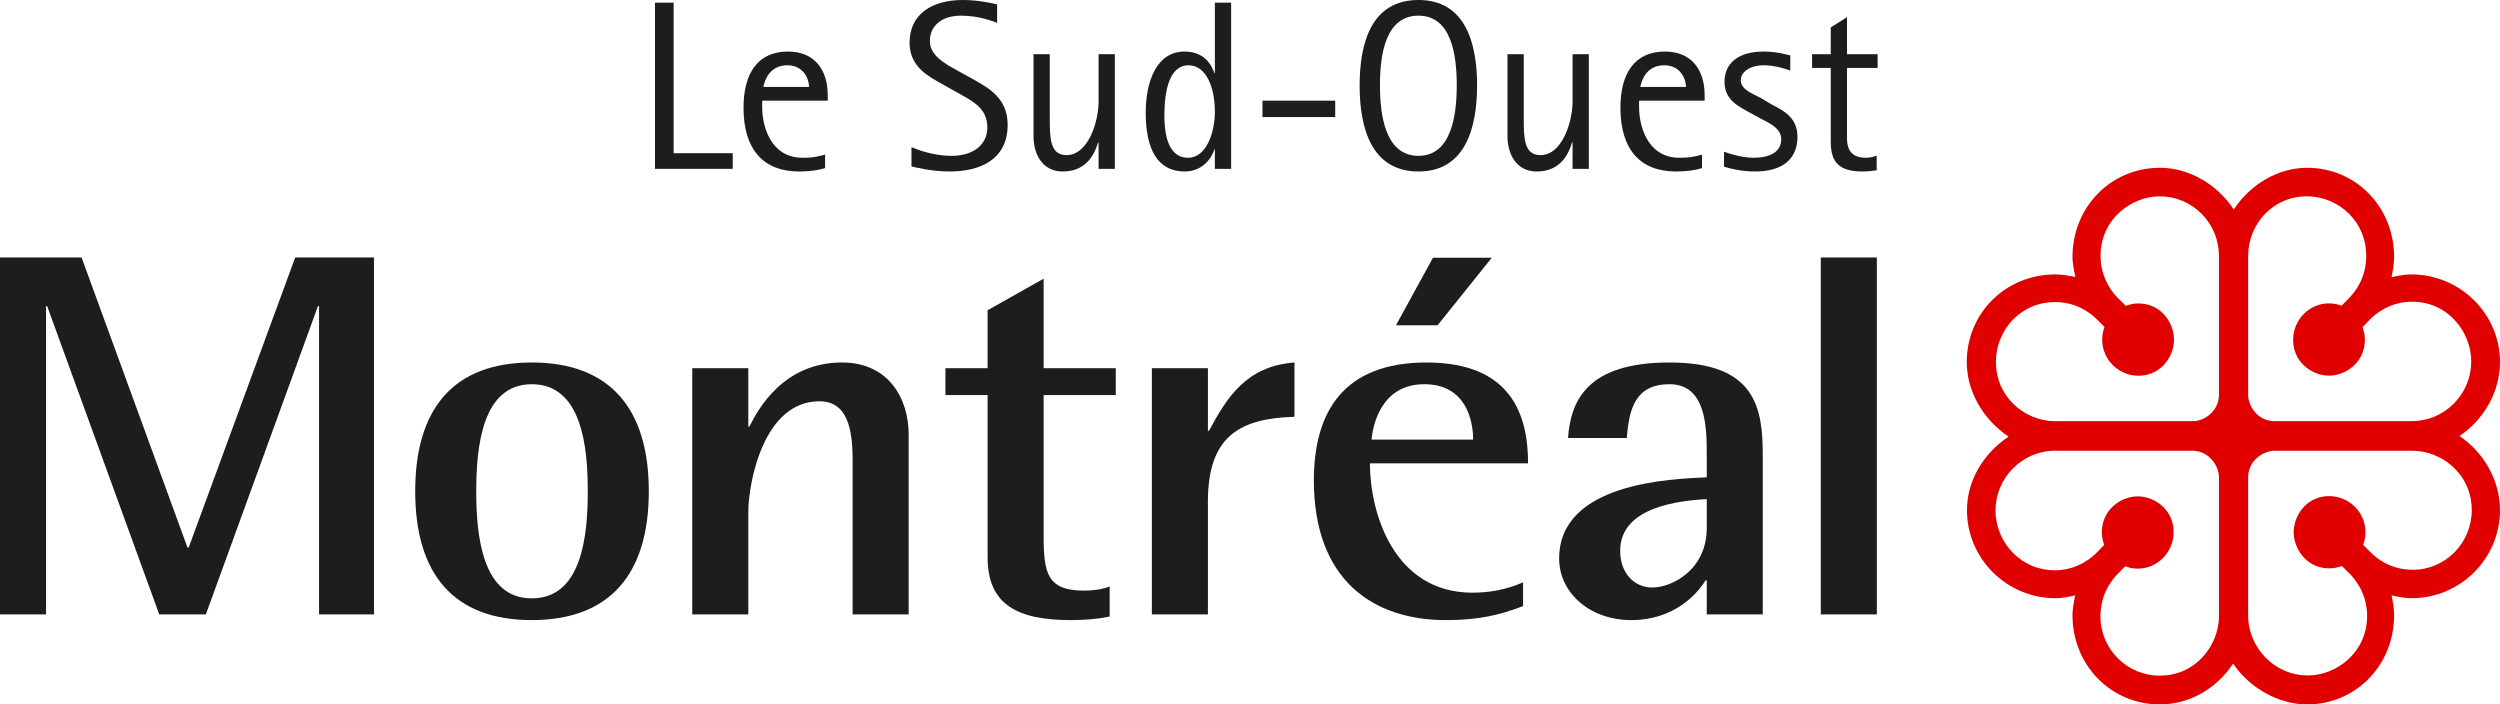 <?xml version="1.0" encoding="UTF-8"?>
<svg width="181px" height="51px" viewBox="0 0 181 51" version="1.1" xmlns="http://www.w3.org/2000/svg" xmlns:xlink="http://www.w3.org/1999/xlink">
    <title>logo-sudouest</title>
    <g id="Maquettes-finales" stroke="none" stroke-width="1" fill="none" fill-rule="evenodd">
        <g id="Accueil-–-sélection-discipline" transform="translate(-630, -2508)">
            <g id="logo-sudouest" transform="translate(630, 2508)">
                <polyline id="Fill-1" fill="#1D1D1B" points="0 18.641 5.906 18.641 13.578 39.652 13.658 39.652 21.372 18.641 27.077 18.641 27.077 44.483 23.1 44.483 23.1 22.162 23.02 22.162 14.904 44.483 11.53 44.483 3.414 22.162 3.334 22.162 3.334 44.483 0 44.483 0 18.641"></polyline>
                <path d="M38.498,43.323 C42.113,43.323 42.555,38.829 42.555,35.57 C42.555,32.311 42.113,27.817 38.498,27.817 C34.922,27.817 34.48,32.311 34.48,35.57 C34.48,38.829 34.922,43.323 38.498,43.323 Z M30.061,35.57 C30.061,29.54 32.874,26.244 38.498,26.244 C44.122,26.244 46.974,29.54 46.974,35.57 C46.974,41.6 44.122,44.895 38.498,44.895 C32.874,44.895 30.061,41.6 30.061,35.57 L30.061,35.57 Z" id="Fill-4" fill="#1D1D1B"></path>
                <path d="M50.119,26.656 L54.177,26.656 L54.177,30.888 L54.257,30.888 C54.9,29.578 56.748,26.244 60.966,26.244 C64.341,26.244 65.787,28.866 65.787,31.45 L65.787,44.483 L61.729,44.483 L61.729,33.323 C61.729,31.075 61.368,29.053 59.319,29.053 C55.301,29.053 54.177,34.896 54.177,37.105 L54.177,44.483 L50.119,44.483 L50.119,26.656" id="Fill-5" fill="#1D1D1B"></path>
                <path d="M80.341,44.633 C79.537,44.821 78.453,44.895 77.529,44.895 C73.712,44.895 71.503,43.809 71.503,40.364 L71.503,28.603 L68.45,28.603 L68.45,26.656 L71.503,26.656 L71.503,22.461 L75.56,20.177 L75.56,26.656 L80.782,26.656 L80.782,28.603 L75.56,28.603 L75.56,38.865 C75.56,41.488 75.841,42.76 78.453,42.76 C79.096,42.76 79.778,42.686 80.341,42.46 L80.341,44.633" id="Fill-6" fill="#1D1D1B"></path>
                <path d="M83.395,26.656 L87.452,26.656 L87.452,31.188 L87.532,31.188 C88.818,28.791 90.224,26.507 93.719,26.244 L93.719,30.177 C89.823,30.289 87.452,31.525 87.452,36.319 L87.452,44.483 L83.395,44.483 L83.395,26.656" id="Fill-7" fill="#1D1D1B"></path>
                <path d="M103.748,18.658 L108.007,18.658 L104.083,23.547 L101.07,23.547 L103.748,18.658 Z M106.655,31.825 C106.655,30.439 106.132,27.817 103.119,27.817 C99.985,27.817 99.383,30.814 99.303,31.825 L106.655,31.825 Z M110.27,43.884 C108.582,44.52 107.096,44.895 104.686,44.895 C99.383,44.895 95.124,41.974 95.124,34.783 C95.124,29.839 97.254,26.244 103.279,26.244 C109.467,26.244 110.632,30.102 110.632,33.547 L99.182,33.547 C99.182,37.068 100.87,42.91 106.613,42.91 C107.86,42.91 109.065,42.686 110.27,42.161 L110.27,43.884 L110.27,43.884 Z" id="Fill-8" fill="#1D1D1B"></path>
                <path d="M123.568,36.132 C121.88,36.244 117.301,36.581 117.301,39.877 C117.301,41.488 118.305,42.536 119.631,42.536 C121.037,42.536 123.568,41.264 123.568,38.229 L123.568,36.132 Z M123.568,42.012 L123.487,42.012 C122.844,43.06 121.157,44.895 118.104,44.895 C115.091,44.895 112.882,42.91 112.882,40.438 C112.882,34.934 121.037,34.67 123.568,34.559 L123.568,32.985 C123.568,31.039 123.568,27.817 120.876,27.817 C118.385,27.817 117.943,29.615 117.782,31.713 L113.524,31.713 C113.725,29.053 114.849,26.244 120.876,26.244 C127.103,26.244 127.625,29.502 127.625,32.985 L127.625,44.483 L123.568,44.483 L123.568,42.012 L123.568,42.012 Z" id="Fill-9" fill="#1D1D1B"></path>
                <polygon id="Fill-10" fill="#1D1D1B" points="131.825 44.483 135.883 44.483 135.883 18.641 131.825 18.641"></polygon>
                <path d="M164.056,47.639 C163.245,46.826 162.767,45.736 162.766,44.573 L162.766,34.553 C162.767,33.314 163.899,32.635 164.671,32.634 L174.659,32.634 C176.722,32.63 178.95,34.266 178.954,36.932 C178.957,39.31 177.049,41.248 174.699,41.252 C173.189,41.253 172.176,40.546 171.594,39.952 C171.592,39.951 171.213,39.571 171.092,39.448 C171.173,39.223 171.257,38.933 171.257,38.53 L171.257,38.528 C171.257,37.094 170.084,35.923 168.64,35.919 C167.946,35.916 167.329,36.168 166.849,36.647 C166.358,37.139 166.063,37.847 166.061,38.537 C166.061,39.205 166.364,39.926 166.851,40.418 C167.327,40.898 167.953,41.151 168.664,41.15 C169.054,41.15 169.379,41.039 169.549,40.978 C169.639,41.065 170.063,41.482 170.063,41.482 C170.372,41.775 171.376,42.863 171.38,44.581 L171.38,44.586 C171.38,47.247 169.156,48.899 167.094,48.903 C165.952,48.906 164.87,48.456 164.056,47.639 Z M145.759,40.051 C144.944,39.233 144.477,38.114 144.475,36.98 C144.473,35.827 144.917,34.741 145.729,33.92 C146.538,33.104 147.617,32.635 148.773,32.634 L158.727,32.634 C159.957,32.635 160.651,33.76 160.653,34.536 L160.653,44.595 C160.655,45.735 160.181,46.859 159.367,47.68 C158.811,48.244 157.836,48.916 156.363,48.917 C154.001,48.92 152.077,47 152.073,44.636 L152.073,44.627 C152.073,43.114 152.776,42.096 153.364,41.507 C153.365,41.506 153.743,41.124 153.863,41 C154.089,41.084 154.376,41.168 154.775,41.17 C156.203,41.17 157.364,39.988 157.37,38.534 C157.371,37.836 157.122,37.212 156.645,36.727 C156.157,36.233 155.455,35.937 154.77,35.936 C154.108,35.934 153.39,36.237 152.902,36.729 C152.427,37.209 152.173,37.839 152.173,38.551 L152.173,38.556 C152.173,38.947 152.285,39.278 152.346,39.448 C152.257,39.539 151.843,39.968 151.843,39.968 C151.554,40.277 150.469,41.289 148.766,41.29 C147.624,41.293 146.558,40.852 145.759,40.051 Z M162.766,18.537 C162.763,17.398 163.209,16.274 164.021,15.453 C164.579,14.89 165.557,14.217 167.028,14.215 C168.163,14.214 169.278,14.678 170.083,15.489 C170.878,16.288 171.316,17.357 171.317,18.498 L171.317,18.504 C171.317,20.022 170.618,21.039 170.027,21.626 C170.026,21.627 169.65,22.008 169.528,22.132 C169.306,22.049 169.016,21.964 168.616,21.963 C167.193,21.962 166.03,23.146 166.023,24.598 C166.021,25.299 166.27,25.923 166.75,26.406 C167.238,26.9 167.937,27.197 168.623,27.198 L168.627,27.198 C169.293,27.198 170.004,26.893 170.491,26.403 C170.968,25.925 171.217,25.296 171.217,24.581 L171.217,24.577 C171.217,24.187 171.107,23.856 171.049,23.684 C171.134,23.595 171.549,23.166 171.549,23.166 C171.842,22.854 172.921,21.846 174.624,21.843 C177.271,21.839 178.913,24.077 178.918,26.153 C178.92,27.306 178.474,28.394 177.663,29.213 C176.855,30.03 175.774,30.49 174.617,30.491 L164.668,30.491 C163.437,30.49 162.767,29.373 162.766,28.596 L162.766,18.537 Z M153.394,21.638 L153.392,21.637 C153.083,21.345 152.082,20.256 152.08,18.538 L152.08,18.529 C152.08,15.871 154.299,14.222 156.359,14.216 C157.506,14.214 158.583,14.662 159.397,15.479 C160.208,16.293 160.651,17.382 160.653,18.547 L160.653,28.567 C160.652,29.805 159.56,30.491 158.79,30.491 L148.795,30.491 C147.664,30.494 146.549,30.031 145.734,29.212 C145.174,28.652 144.506,27.67 144.504,26.187 C144.502,25.044 144.962,23.924 145.768,23.112 C146.562,22.313 147.622,21.87 148.755,21.869 C150.265,21.868 151.278,22.575 151.863,23.168 C151.863,23.168 152.241,23.547 152.367,23.669 C152.281,23.894 152.198,24.185 152.198,24.589 C152.198,26.024 153.372,27.196 154.814,27.203 C155.51,27.206 156.13,26.951 156.614,26.468 C157.104,25.975 157.398,25.271 157.398,24.581 C157.399,23.913 157.098,23.192 156.611,22.701 C156.132,22.221 155.505,21.968 154.793,21.969 C154.404,21.97 154.08,22.082 153.905,22.142 C153.818,22.055 153.394,21.638 153.394,21.638 Z M161.727,15.163 C160.485,13.303 158.453,12.147 156.381,12.147 C152.831,12.147 150.048,14.986 150.048,18.612 C150.048,18.959 150.121,19.447 150.256,20.053 C149.93,19.984 149.319,19.867 148.814,19.867 C145.216,19.867 142.394,22.655 142.394,26.215 C142.394,28.311 143.554,30.358 145.42,31.61 C143.536,32.88 142.408,34.855 142.408,36.934 C142.408,40.451 145.291,43.312 148.832,43.312 C149.265,43.312 149.791,43.209 150.246,43.108 C150.12,43.69 150.048,44.181 150.048,44.535 C150.048,48.16 152.831,51 156.381,51 C158.485,51 160.448,49.894 161.678,48.043 C162.863,49.815 164.99,51 167.029,51 C170.567,51 173.334,48.16 173.334,44.535 C173.334,44.063 173.233,43.495 173.151,43.108 C173.754,43.238 174.236,43.312 174.581,43.312 C178.121,43.312 181,40.451 181,36.934 C181,34.837 179.879,32.798 178.067,31.571 C179.879,30.345 181,28.314 181,26.212 C181,22.712 178.107,19.865 174.551,19.865 C174.106,19.865 173.568,19.978 173.147,20.07 C173.217,19.739 173.334,19.112 173.334,18.612 C173.334,14.986 170.567,12.147 167.029,12.147 C164.97,12.147 162.96,13.302 161.727,15.163 L161.727,15.163 Z" id="Fill-11" fill="#E00000"></path>
                <polyline id="Fill-12" fill="#1D1D1B" points="47.421 0.192 48.772 0.192 48.772 11.091 53.05 11.091 53.05 12.224 47.421 12.224 47.421 0.192"></polyline>
                <path d="M58.576,6.295 C58.576,5.738 58.195,4.726 57,4.726 C55.771,4.726 55.372,5.738 55.268,6.295 L58.576,6.295 Z M59.737,12.172 C59.235,12.329 58.611,12.416 57.849,12.416 C55.303,12.416 53.831,10.864 53.831,7.795 C53.831,5.319 54.853,3.732 57.052,3.732 C58.992,3.732 59.928,5.075 59.928,6.888 L59.928,7.289 L55.182,7.289 L55.182,7.777 C55.182,9.033 55.736,11.422 58.109,11.422 C59.026,11.422 59.356,11.283 59.737,11.195 L59.737,12.172 L59.737,12.172 Z" id="Fill-13" fill="#1D1D1B"></path>
                <path d="M70.425,5.72 C71.638,6.4 72.954,7.133 72.954,9.033 C72.954,11.544 70.979,12.416 68.745,12.416 C67.463,12.416 66.303,12.12 65.991,12.05 L65.991,10.655 C66.251,10.759 67.446,11.283 68.901,11.283 C70.373,11.283 71.482,10.55 71.482,9.225 C71.482,7.865 70.477,7.359 69.49,6.801 L68.433,6.208 C67.325,5.58 65.853,4.918 65.853,3.087 C65.853,1.011 67.498,0 69.698,0 C70.841,0 71.776,0.227 72.192,0.314 L72.192,1.657 C71.897,1.535 70.858,1.134 69.576,1.134 C68.208,1.134 67.325,1.849 67.325,2.965 C67.325,4.028 68.381,4.586 69.317,5.11 L70.425,5.72" id="Fill-14" fill="#1D1D1B"></path>
                <path d="M79.537,10.306 L79.502,10.306 C79.294,10.986 78.775,12.416 76.939,12.416 C75.518,12.416 74.826,11.231 74.826,9.853 L74.826,3.924 L76.004,3.924 L76.004,8.528 C76.004,9.957 76.004,11.231 77.216,11.231 C78.775,11.231 79.537,8.841 79.537,7.342 L79.537,3.924 L80.715,3.924 L80.715,12.224 L79.537,12.224 L79.537,10.306" id="Fill-15" fill="#1D1D1B"></path>
                <path d="M86.016,11.422 C87.367,11.422 87.956,9.539 87.956,8.109 C87.956,6.261 87.298,4.726 86.051,4.726 C84.648,4.726 84.301,6.609 84.301,8.37 C84.301,9.434 84.457,11.422 86.016,11.422 Z M87.956,10.812 L87.921,10.812 C87.748,11.405 87.09,12.416 85.774,12.416 C83.782,12.416 82.95,10.777 82.95,8.144 C82.95,5.912 83.73,3.732 85.756,3.732 C87.194,3.732 87.713,4.691 87.921,5.284 L87.956,5.284 L87.956,0.192 L89.134,0.192 L89.134,12.224 L87.956,12.224 L87.956,10.812 L87.956,10.812 Z" id="Fill-16" fill="#1D1D1B"></path>
                <polygon id="Fill-17" fill="#1D1D1B" points="91.404 8.475 96.669 8.475 96.669 7.289 91.404 7.289"></polygon>
                <path d="M102.698,11.283 C105.088,11.283 105.469,8.336 105.469,6.173 C105.469,3.993 105.088,1.134 102.698,1.134 C100.29,1.134 99.909,3.993 99.909,6.173 C99.909,8.336 100.29,11.283 102.698,11.283 Z M98.437,6.191 C98.437,3.139 99.268,0 102.698,0 C106.109,0 106.941,3.139 106.941,6.191 C106.941,9.225 106.109,12.416 102.698,12.416 C99.268,12.416 98.437,9.225 98.437,6.191 L98.437,6.191 Z" id="Fill-18" fill="#1D1D1B"></path>
                <path d="M113.854,10.306 L113.819,10.306 C113.611,10.986 113.091,12.416 111.255,12.416 C109.835,12.416 109.142,11.231 109.142,9.853 L109.142,3.924 L110.32,3.924 L110.32,8.528 C110.32,9.957 110.32,11.231 111.532,11.231 C113.091,11.231 113.854,8.841 113.854,7.342 L113.854,3.924 L115.031,3.924 L115.031,12.224 L113.854,12.224 L113.854,10.306" id="Fill-19" fill="#1D1D1B"></path>
                <path d="M122.065,6.295 C122.065,5.738 121.684,4.726 120.489,4.726 C119.259,4.726 118.861,5.738 118.757,6.295 L122.065,6.295 Z M123.225,12.172 C122.723,12.329 122.1,12.416 121.338,12.416 C118.791,12.416 117.319,10.864 117.319,7.795 C117.319,5.319 118.341,3.732 120.541,3.732 C122.481,3.732 123.416,5.075 123.416,6.888 L123.416,7.289 L118.67,7.289 L118.67,7.777 C118.67,9.033 119.225,11.422 121.597,11.422 C122.515,11.422 122.844,11.283 123.225,11.195 L123.225,12.172 L123.225,12.172 Z" id="Fill-20" fill="#1D1D1B"></path>
                <path d="M128.214,7.534 C129.081,7.987 130.137,8.475 130.137,9.905 C130.137,11.562 128.994,12.416 127.072,12.416 C125.997,12.416 125.149,12.172 124.82,12.068 L124.82,10.986 C125.028,11.056 126.015,11.422 126.95,11.422 C128.093,11.422 128.959,11.039 128.959,10.08 C128.959,9.225 127.955,8.859 127.47,8.58 L126.725,8.179 C125.963,7.743 124.854,7.289 124.854,5.929 C124.854,4.586 125.842,3.732 127.678,3.732 C128.561,3.732 129.237,3.924 129.617,4.011 L129.617,5.11 C129.34,5.005 128.526,4.726 127.695,4.726 C126.691,4.726 126.032,5.214 126.032,5.807 C126.032,6.487 126.863,6.766 127.522,7.115 L128.214,7.534" id="Fill-21" fill="#1D1D1B"></path>
                <path d="M135.871,12.329 C135.525,12.381 135.178,12.416 134.832,12.416 C133.169,12.416 132.546,11.753 132.546,10.272 L132.546,4.918 L131.194,4.918 L131.194,3.924 L132.546,3.924 L132.546,1.988 L133.723,1.238 L133.723,3.924 L135.94,3.924 L135.94,4.918 L133.723,4.918 L133.723,10.027 C133.723,10.568 133.861,11.422 135.074,11.422 C135.455,11.422 135.611,11.352 135.871,11.265 L135.871,12.329" id="Fill-22" fill="#1D1D1B"></path>
            </g>
        </g>
    </g>
</svg>